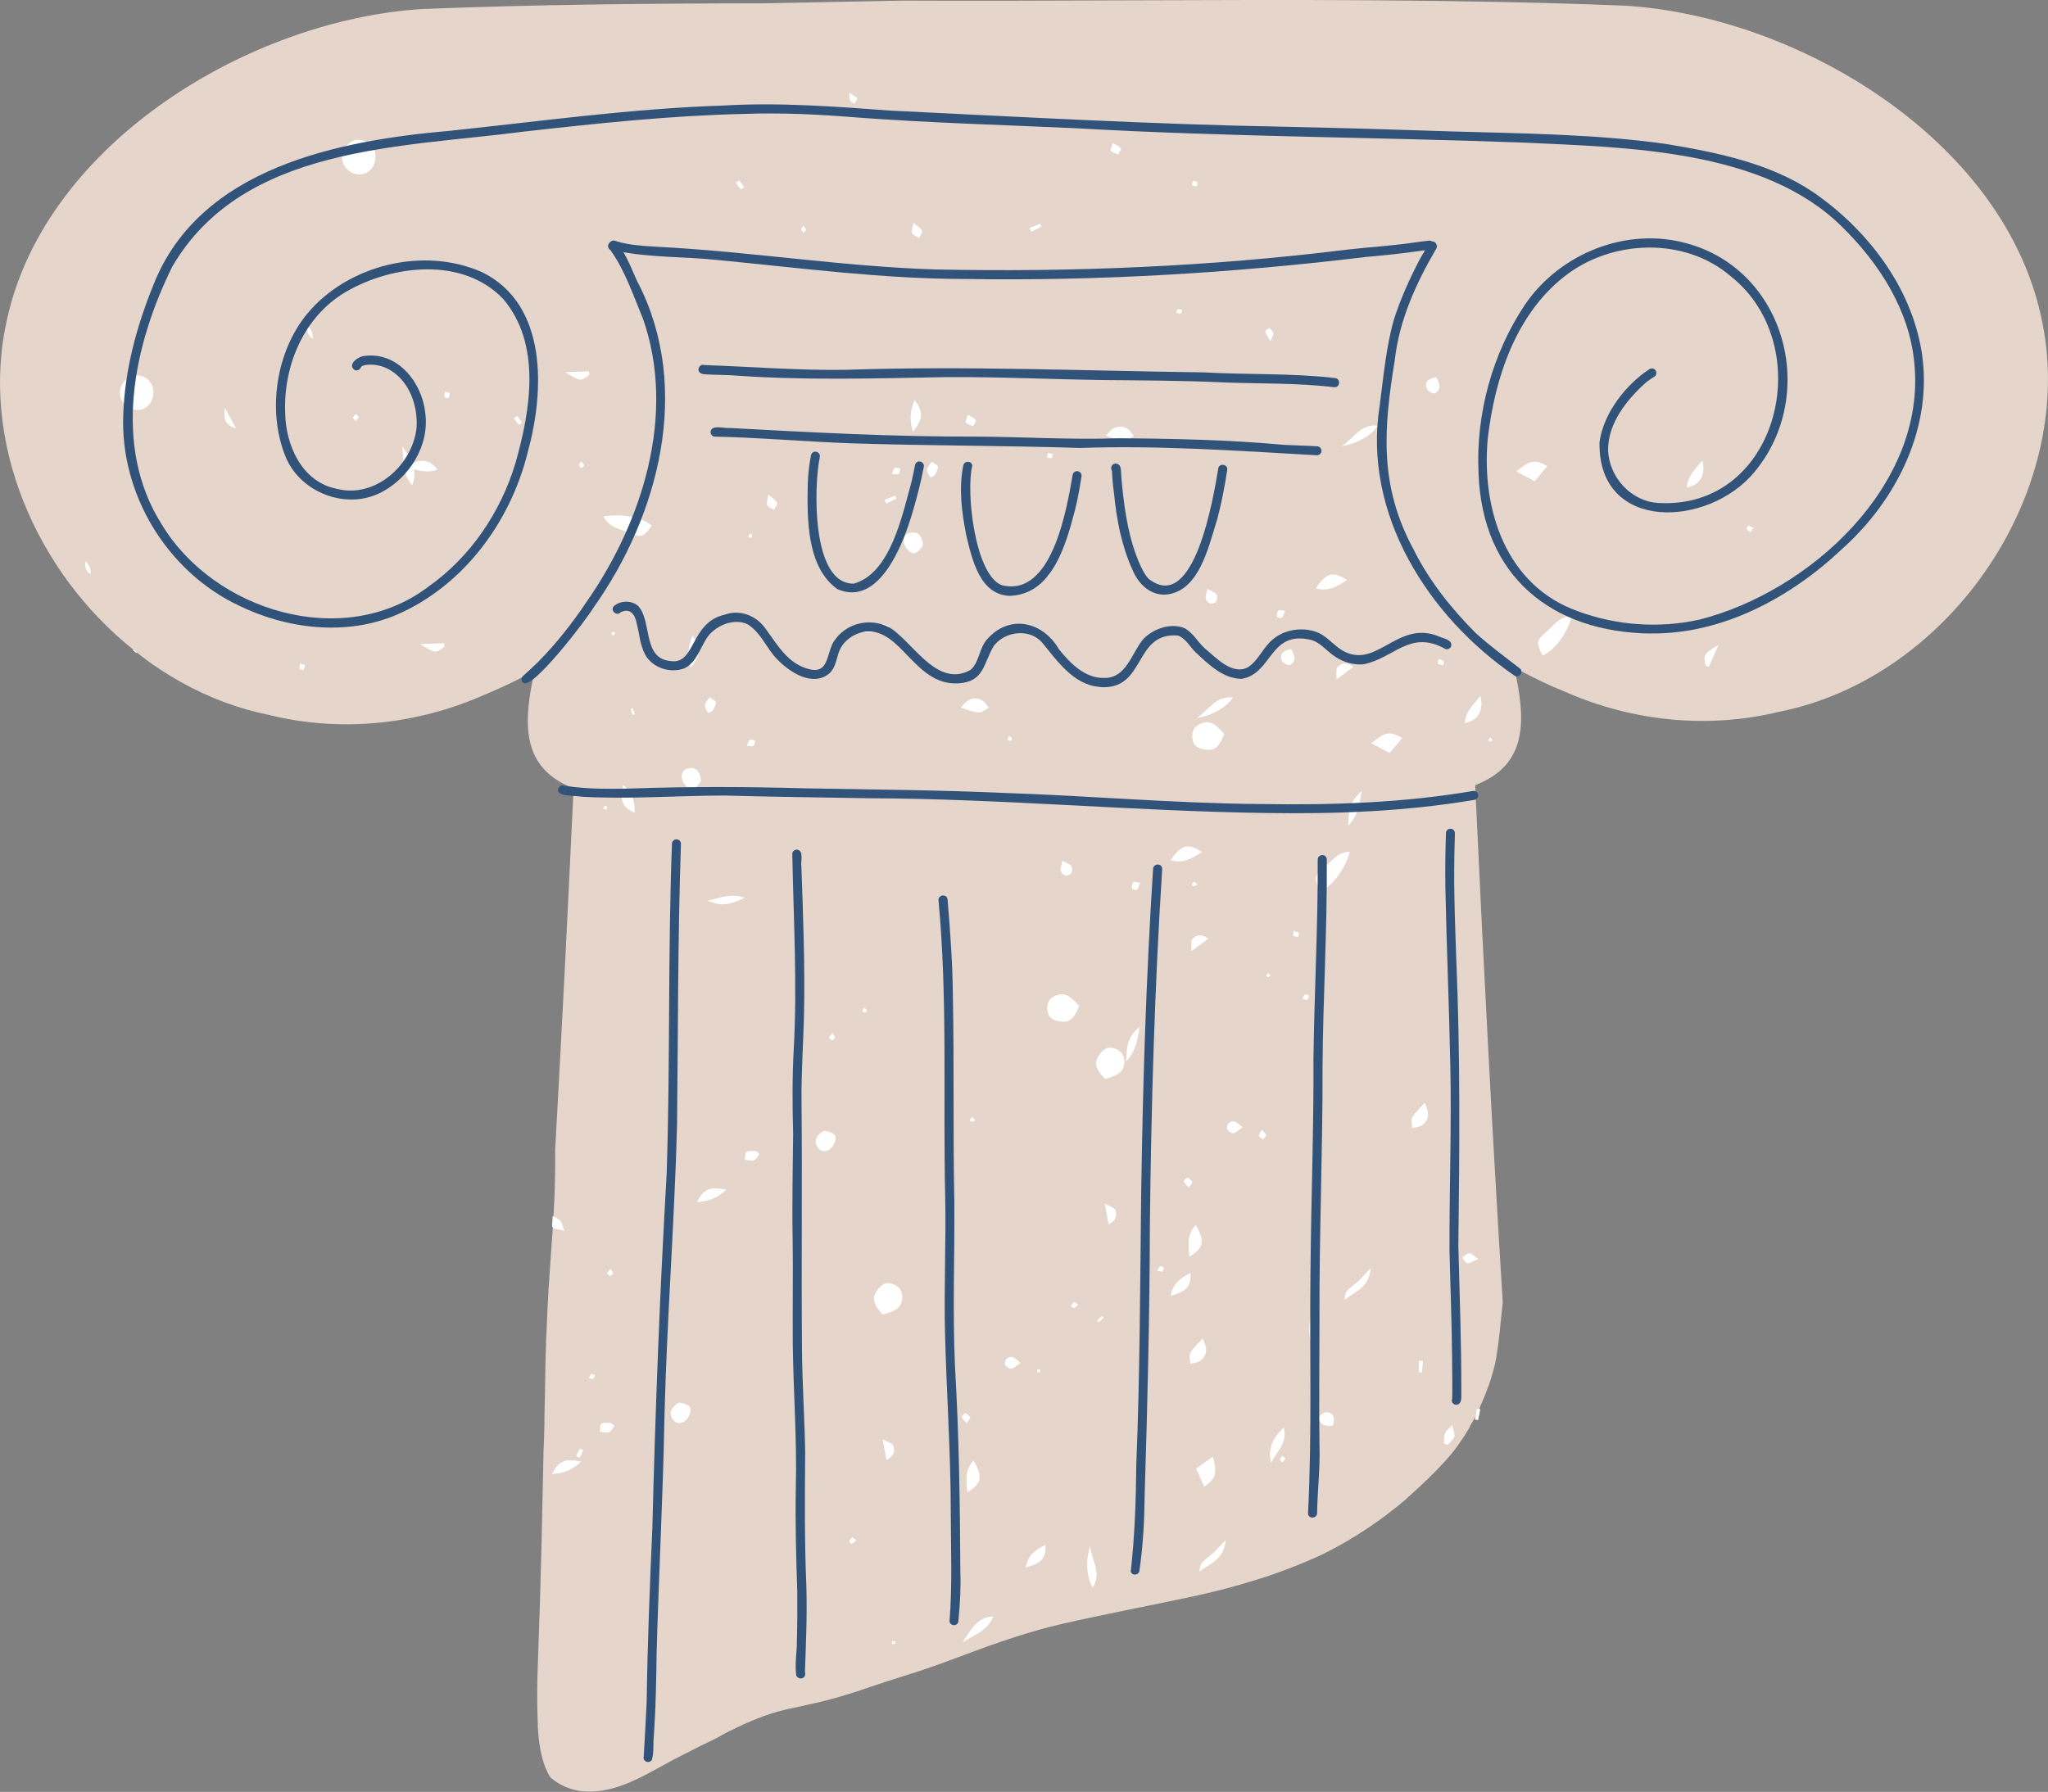 <svg xmlns="http://www.w3.org/2000/svg" id="Layer_2" data-name="Layer 2" viewBox="0 0 173.42 151.77"><rect x="0" y="0" width="173.42" height="151.77" fill="#808080" stroke="none"/><defs><style>      .cls-1 {        fill: #aecce2;      }      .cls-2 {        fill: #ece5e8;      }      .cls-3 {        fill: #e5d5ca;      }      .cls-4 {        fill: #325379;      }      .cls-5 {        fill: #fff;      }    </style></defs><g id="Capa_5" data-name="Capa 5"><g><g><path class="cls-1" d="M77.54,141.65s-.06.02-.09.03c0,0-.02,0-.03,0,.04-.01.07-.02.11-.04Z"></path><path class="cls-1" d="M72.58,143.27s-.05.01-.07.02c-.01,0-.03,0-.04.01.04-.01.07-.02.11-.04Z"></path><path class="cls-3" d="M150.67,60.28c-6.03,1.48-12.45.82-18.12-1.68-1.27-.51-2.51-1.1-3.72-1.74l-.62-.33c.06.26.12.51.17.76.91,4.37.61,7.63-3.46,9.21h0c0,.18.02.35.02.51.01.23.02.46.03.69.66,14.21,1.4,28.41,2.28,42.61-.02.16-.03.31-.05.47-.15,1.4-.26,2.8-.5,4.18h0s0,.02,0,.02h0v.02s0,0,0,0c0,0,0,.01,0,.02-.11.58-.26,1.14-.43,1.71-.29.89-.64,1.76-1.02,2.6,0,.01-.01.02-.02.03s0,.02-.01.03c-.09.19-.18.38-.28.56,0,0,0,0,0,0-.15.3-.32.59-.49.89,0,0,.01,0,.02,0-.13.22-.26.45-.4.67-.17.26-.34.51-.52.77-.03.04-.06.09-.09.13-.18.25-.37.5-.56.73-1.12,1.33-2.39,2.53-3.68,3.68-.02.01-.03.02-.04.04h0s0,0,0,0c0,0-.01.01-.02.02-.06.05-.12.1-.18.16-.38.33-.77.64-1.16.94-.33.26-.66.51-1,.75-.36.26-.72.51-1.09.76-1.2.79-2.42,1.51-3.71,2.14-.38.18-.76.35-1.14.51l-.3.13c-.28.12-.56.23-.85.35-.14.05-.28.1-.41.16-.25.1-.5.19-.75.28-.15.06-.31.11-.46.17-.16.06-.32.12-.48.17-.13.04-.26.09-.39.13-1.48.48-2.97.92-4.48,1.28-.81.2-1.63.38-2.45.55h0c-.69.15-1.38.29-2.07.43-1.85.38-3.7.75-5.54,1.14-1.75.37-3.5.74-5.22,1.25-1.68.49-3.33,1.06-4.97,1.67-1.6.59-3.18,1.2-4.8,1.73,0,0-.01,0-.02,0t0,0s-.03.01-.05.02c-.03,0-.07.02-.1.03h0l-.07.02c-.84.27-1.67.53-2.5.8-.82.26-1.63.55-2.44.82-.97.31-1.94.6-2.92.84-.79.19-1.59.36-2.38.53-.63.13-1.25.28-1.86.47-1.02.32-2.01.75-2.99,1.21-.03.01-.05.03-.08.04-.16.08-.32.15-.47.23-.05.02-.09.04-.13.06l-.03.02c-.35.18-.7.37-1.05.57-.89.42-1.77.86-2.65,1.32-2.54,1.22-5.13,3.18-8.02,3.18-.32,0-.64-.02-.96-.07-.92-.16-1.72-.56-2.37-1.12-.07-.1-.13-.2-.19-.3,0,0,0,0,0-.01-.09-.17-.17-.35-.25-.53-.19-.5-.33-1.03-.43-1.55-.11-.63-.17-1.26-.21-1.89,0-.01,0-.02,0-.03s0-.02,0-.03c0-.06,0-.12,0-.18-.08-1.67-.06-3.34,0-5.01.05-1.67.12-3.33.17-5,.02-.57.04-1.15.05-1.72v-.06h0v-.02h0c.04-1.16.07-2.31.1-3.47.04-1.73.06-3.46.11-5.19.02-.81.03-1.63.05-2.44,0-.25.02-.5.03-.74.02-.56.04-1.12.05-1.69v-.59c.04-1.41.06-2.82.08-4.24.03-1.66.1-3.32.18-4.99.11-2.35.31-4.69.46-7.04.02-.29.04-.58.05-.87.05-.8.08-1.6.11-2.4.03-1.06.04-2.13.03-3.19.56-9.99,1.06-19.98,1.53-29.98.01-.2.02-.41.03-.61h0c-.18-.08-.35-.15-.52-.23-3.55-1.65-3.8-4.79-2.95-8.93.05-.27.12-.54.18-.82-.33.18-.66.35-.99.53-1.09.56-2.21,1.08-3.35,1.55-5.67,2.5-12.1,3.17-18.12,1.68-2.62-.52-5.13-1.47-7.46-2.77-.01,0-.02,0-.03-.02-1.29-.72-2.53-1.54-3.69-2.46-.1-.08-.2-.16-.3-.24C3.04,48.46-1.79,37.31.62,26.93,3.97,12,21.26,1.64,35.82.76c9.61-.38,19.23-.47,28.85-.48,3.93-.08,7.87-.16,11.8-.23,6.27.03,12.54,0,18.81-.02,14.11-.05,28.23-.11,42.32.45,14.56.88,31.85,11.24,35.2,26.17,3.38,14.61-7.54,30.73-22.12,33.63Z"></path></g><g><path class="cls-5" d="M30.3,11.83c-.68.01-1.34.74-1.34,1.5,0,.74.64,1.4,1.4,1.44.82.04,1.42-.58,1.44-1.49.02-.83-.63-1.46-1.5-1.44Z"></path><path class="cls-5" d="M94.29,88.77c-.62-.18-.99.24-1.28.69-.38.6-.21,1.12.55,1.93,1.26-.33,1.64-.69,1.65-1.5,0-.64-.38-.96-.92-1.12Z"></path><path class="cls-5" d="M130.88,53.57c-.81.67-.8.92-.25,1.95,1.01-.45,2.05-1.81,2.48-3.34-1.12.03-1.59.87-2.24,1.39Z"></path><path class="cls-5" d="M102.71,123.36c-.53.38-.94.68-1.42,1.03.24.53.46,1.02.68,1.52.99-.68,1.11-1.09.74-2.55Z"></path><path class="cls-5" d="M101.25,103.74c-.72.77-.65,1.65-.53,2.69,1.23-.73,1.32-1.31.53-2.69Z"></path><path class="cls-5" d="M77.23,45.1c-.46.03-.72.28-.7.76.02.52.61,1.14,1,.97.3-.12.5-.48.63-.62-.03-.78-.41-1.16-.93-1.12Z"></path><path class="cls-5" d="M111.11,111.01c-.4,1.26-.28,2.66.22,3.51.78-1.2-.01-2.18-.22-3.51Z"></path><path class="cls-5" d="M119.59,94.62c-.13.24-.01.61,0,.92.27-.07.58-.07.79-.21.61-.42.73-.99.26-1.91-.45.5-.83.8-1.04,1.2Z"></path><path class="cls-5" d="M77.45,33.88c-.43.97-.41,1.77-.15,2.7.87-1.11.91-1.66.15-2.7Z"></path><path class="cls-5" d="M52.75,66.49c-.25,1.41-.06,1.87,1,2.36,0-.95-.15-1.76-1-2.36Z"></path><path class="cls-5" d="M142.83,41.29c1.1-.19,1.63-1.03,1.33-2.29-.66.78-1.26,1.35-1.33,2.29Z"></path><path class="cls-5" d="M114.16,69.95c.9-.95.94-1.9,1.16-2.96-.91.82-1.11,1.32-1.16,2.96Z"></path><path class="cls-5" d="M111.69,120.08c.06.67.58.71,1.18.67.2-.69.04-1.1-.56-1.14-.21-.01-.63.32-.62.47Z"></path><path class="cls-5" d="M145.52,54.62c-1.28.8-1.29.82-1.1,1.76.09.03.19.06.28.1.24-.54.48-1.08.82-1.85Z"></path><path class="cls-5" d="M93.55,101.94c.14.78.22,1.22.32,1.76.63-.32.77-.75.56-1.24-.08-.18-.4-.25-.89-.52Z"></path><path class="cls-5" d="M20.02,36.32c-.4-.73-.69-1.25-.98-1.78-.11,1.14.04,1.4.98,1.78Z"></path><path class="cls-5" d="M47.79,104.24c-.52-.13-.82-.13-.96-.27-.03-.03-.06-.07-.08-.11.02-.29.04-.58.05-.87.23.11.46.23.64.4.13.13.16.37.36.86Z"></path><path class="cls-5" d="M78.9,39.11c-.14.22-.37.43-.4.67-.02.21.18.45.28.67.12-.06.25-.13.37-.19.1-.24.3-.5.27-.73-.02-.16-.34-.28-.53-.42Z"></path><path class="cls-5" d="M103.9,95.59c.02.16.36.41.53.39.23-.03.44-.27.79-.5-.32-.24-.5-.46-.69-.49-.4-.06-.68.21-.63.6Z"></path><path class="cls-5" d="M26.02,27.58q-.1.72.44,1.11.1-.67-.44-1.11Z"></path><path class="cls-5" d="M107.83,28.23c-.04-.17-.21-.31-.33-.46-.12.1-.35.19-.35.29,0,.17.15.33.42.85.15-.37.29-.55.26-.68Z"></path><path class="cls-5" d="M63.01,15.85c-.13-.2-.27-.38-.42-.57-.1.07-.19.14-.29.21.15.19.29.38.46.55,0,0,.25-.18.25-.19Z"></path><path class="cls-5" d="M100.54,99.74c-.05-.02-.31.24-.29.33.05.16.22.29.41.52.15-.23.34-.42.3-.49-.08-.16-.25-.29-.42-.35Z"></path><path class="cls-5" d="M30.12,35.06c-.09.13-.22.23-.22.32,0,.09.14.18.22.27.09-.11.21-.2.27-.33.01-.03-.16-.15-.28-.26Z"></path><path class="cls-5" d="M147.89,44.79c.06.12.21.19.32.29.07-.09.14-.18.28-.35-.17-.09-.29-.19-.42-.21-.05,0-.2.22-.17.27Z"></path><path class="cls-5" d="M90.69,110.61s.18.21.24.19c.12-.04.22-.17.38-.3-.18-.12-.32-.25-.35-.23-.11.08-.21.21-.27.33Z"></path><path class="cls-5" d="M68.25,19.46c0-.1-.11-.19-.21-.34-.09.14-.21.23-.2.31.01.1.13.18.21.27.07-.08.2-.16.2-.24Z"></path><path class="cls-5" d="M53.4,60.04c.05.17.11.35.16.52.07-.02.13-.05.2-.07-.06-.17-.12-.34-.18-.51-.06.02-.12.04-.18.06Z"></path><path class="cls-5" d="M70.48,88.1c.06.01.22-.14.22-.21,0-.11-.11-.22-.21-.39-.16.21-.29.33-.27.38.04.1.16.21.26.23Z"></path><path class="cls-5" d="M101.05,75.06c.09,0,.19-.05.34-.1-.11-.14-.18-.22-.24-.3-.07.07-.17.14-.21.22-.02.03.07.18.11.18Z"></path><path class="cls-5" d="M126.39,62.7c-.06-.08-.12-.17-.19-.25-.07.08-.14.16-.2.24.06.04.13.09.19.13.07-.04.13-.08.2-.12Z"></path><path class="cls-5" d="M51.8,53.69c.02.06.1.11.16.16.05-.09.09-.17.14-.26-.07-.03-.14-.06-.21-.09-.03.06-.11.14-.09.19Z"></path><path class="cls-5" d="M11.49,31.78c-.68.01-1.34.74-1.34,1.5,0,.74.64,1.4,1.4,1.44.82.04,1.42-.58,1.44-1.49.02-.83-.63-1.46-1.5-1.44Z"></path><path class="cls-5" d="M75.48,108.72c-.62-.18-.99.24-1.28.69-.38.6-.21,1.12.55,1.93,1.26-.33,1.64-.69,1.65-1.5,0-.64-.38-.96-.92-1.12Z"></path><path class="cls-5" d="M114.31,72.14c-1.12.03-1.59.87-2.24,1.39-.81.67-.8.92-.25,1.95,1.01-.45,2.05-1.81,2.48-3.34Z"></path><path class="cls-5" d="M81.91,126.39c1.23-.73,1.32-1.31.53-2.69-.72.77-.65,1.65-.53,2.69Z"></path><path class="cls-5" d="M58.43,65.06c-.46.03-.72.28-.7.76.02.52.61,1.14,1,.97.3-.12.5-.48.63-.62-.03-.78-.41-1.16-.93-1.12Z"></path><path class="cls-5" d="M92.52,134.47c.78-1.2-.01-2.18-.22-3.51-.4,1.26-.28,2.66.22,3.51Z"></path><path class="cls-5" d="M15.29,57.8s-.02,0-.03-.02c0-.02,0-.03,0-.04.01.02.03.04.04.06Z"></path><path class="cls-5" d="M101.83,113.38c-.45.5-.83.8-1.04,1.2-.13.24-.01.61,0,.92.27-.07.58-.07.79-.21.61-.42.73-.99.26-1.91Z"></path><path class="cls-5" d="M58.64,53.84c-.43.97-.41,1.77-.15,2.7.87-1.11.91-1.66.15-2.7Z"></path><path class="cls-5" d="M125.36,58.95c-.66.78-1.26,1.35-1.33,2.29,1.1-.19,1.63-1.03,1.33-2.29Z"></path><path class="cls-5" d="M95.36,89.9c.9-.95.94-1.9,1.16-2.96-.91.82-1.11,1.32-1.16,2.96Z"></path><path class="cls-5" d="M75.63,122.42c-.08-.18-.4-.25-.89-.52.14.78.22,1.22.32,1.76.63-.32.77-.75.56-1.24Z"></path><path class="cls-5" d="M60.35,60.21c.1-.24.3-.5.27-.73-.02-.16-.34-.28-.53-.42-.14.22-.37.43-.4.67-.02.21.18.45.28.67.12-.06.25-.13.37-.19Z"></path><path class="cls-5" d="M85.1,115.54c.02.16.36.41.53.39.23-.03.44-.27.79-.5-.32-.24-.5-.46-.69-.49-.4-.06-.68.21-.63.6Z"></path><path class="cls-5" d="M124.44,106.15c-.21,0-.41.22-.62.34.14.18.28.49.43.5.24.01.49-.18.94-.36-.38-.25-.57-.48-.75-.48Z"></path><path class="cls-5" d="M7.22,47.54q-.1.72.44,1.11.1-.67-.44-1.11Z"></path><path class="cls-5" d="M120.14,116.23c.09,0,.19,0,.28,0,.02-.32.05-.65.07-.97-.12,0-.23,0-.35,0,0,.32,0,.64,0,.97Z"></path><path class="cls-5" d="M89.02,48.18c-.04-.17-.21-.31-.33-.46-.12.1-.35.19-.35.29,0,.17.15.33.42.85.15-.37.29-.55.26-.68Z"></path><path class="cls-5" d="M43.5,35.44c.15.19.29.38.46.55,0,0,.25-.18.25-.19-.13-.2-.27-.38-.42-.57-.1.07-.19.14-.29.21Z"></path><path class="cls-5" d="M82.15,120.05c-.08-.16-.25-.29-.42-.35-.05-.02-.31.24-.29.33.05.16.22.29.41.52.15-.23.34-.42.3-.49Z"></path><path class="cls-5" d="M106.61,96.2c.03.12.22.21.34.31.09-.12.26-.25.26-.36,0-.12-.17-.24-.36-.47-.13.26-.27.41-.24.53Z"></path><path class="cls-5" d="M11.59,55.27s-.02.03-.03.05c-.1-.08-.2-.16-.3-.24.02-.02.04-.04.05-.07.12.11.29.23.28.26Z"></path><path class="cls-5" d="M71.89,130.56s.18.21.24.19c.12-.04.22-.17.38-.3-.18-.12-.32-.25-.35-.23-.11.08-.21.21-.27.33Z"></path><path class="cls-5" d="M108.59,123.3c-.09.13-.21.22-.21.31,0,.08.13.16.2.25.09-.11.2-.21.26-.33.01-.02-.15-.13-.26-.23Z"></path><path class="cls-5" d="M49.23,39.07c-.09.14-.21.23-.2.31.01.1.13.18.21.27.07-.08.2-.16.2-.24,0-.1-.11-.19-.21-.34Z"></path><path class="cls-5" d="M51.68,108.06c.06.01.22-.14.22-.21,0-.11-.11-.22-.21-.39-.16.21-.29.33-.27.38.04.1.16.21.26.23Z"></path><path class="cls-5" d="M82.34,94.61c-.07.07-.17.14-.21.22-.02.03.07.18.11.18.09,0,.19-.05.34-.1-.11-.14-.18-.22-.24-.3Z"></path><path class="cls-5" d="M107.39,82.4c-.07.08-.14.16-.2.24.06.04.13.09.19.13.07-.04.13-.08.2-.12-.06-.08-.12-.17-.19-.25Z"></path><path class="cls-5" d="M103.66,62.16c-.85-.99-1.34-1.17-2.07-.83-.58.27-.7.76-.6,1.32.11.64.65.79,1.18.85.71.08,1.1-.3,1.49-1.33Z"></path><path class="cls-5" d="M51.1,43.75c.52,1,1.48,1.05,2.23,1.4.96.44,1.18.32,1.86-.63-.84-.72-2.53-1.05-4.09-.77Z"></path><path class="cls-5" d="M128.4,39.93c.57.31,1.02.55,1.55.83.37-.45.71-.85,1.07-1.28-1.04-.59-1.46-.52-2.62.45Z"></path><path class="cls-5" d="M114.06,49.13c-1.2-.79-1.76-.61-2.65.7,1.01.31,1.77-.13,2.65-.7Z"></path><path class="cls-5" d="M70.18,97.39c.46-.25.76-1.05.44-1.33-.24-.21-.65-.24-.83-.3-.69.37-.86.88-.6,1.33.23.4.57.53.99.3Z"></path><path class="cls-5" d="M116.68,36.05c-1.42-.17-1.95.96-3.06,1.73,1.31-.19,2.51-.91,3.06-1.73Z"></path><path class="cls-5" d="M81.51,139.12c.88-.64,2.06-.9,2.61-2.22-1.06.06-1.62.54-2.61,2.22Z"></path><path class="cls-5" d="M108.71,120.9c-1.04.99-1.34,1.86-1.08,3.02.45-.98,1.43-1.64,1.08-3.02Z"></path><path class="cls-5" d="M96.01,36.93c-.18-.21-.31-.49-.54-.61-.65-.36-1.21-.22-1.83.6.64.19,1.08.39,1.53.41.27.01.55-.26.83-.4Z"></path><path class="cls-5" d="M114.77,108.72c-.83.66-.84.64-.93,1.37.91-.7,2.1-1,2.23-2.69-.56.58-.89.99-1.3,1.32Z"></path><path class="cls-5" d="M59.01,101.81c1.06-.03,1.78-.4,2.49-1.04-1.38-.29-1.89-.09-2.49,1.04Z"></path><path class="cls-5" d="M100.82,107.82c-.86.41-1.51.9-1.69,1.93,1.38-.39,1.71-.77,1.69-1.93Z"></path><path class="cls-5" d="M37.05,39.78c-.55-.76-1.33-.96-2.16-.52-.17-.41-.44-.88-.84-1.48.19,1.07-.09,2.25.85,3.32.2-.47.25-.87.15-1.35.7.18,1.32.29,2,.02Z"></path><path class="cls-5" d="M75.37,53.01c-1.25-.39-2.12-.01-3.17.25,1.14.46,1.67.42,3.17-.25Z"></path><path class="cls-5" d="M121.61,31.95c-.71.12-1.01.45-.78,1,.08.19.56.43.69.35.58-.35.38-.83.09-1.35Z"></path><path class="cls-5" d="M49.92,31.75c-.01-.1-.03-.2-.04-.3-.59.02-1.18.04-2.02.07,1.28.8,1.3.8,2.06.22Z"></path><path class="cls-5" d="M114.6,56.48c-.57-.42-1.01-.37-1.36.04-.13.15-.05.47-.08,1.03.64-.47,1-.74,1.44-1.06Z"></path><path class="cls-5" d="M63.84,98.28c.2-.07.32-.36.48-.55-.11-.08-.22-.17-.33-.25-.26.02-.58-.05-.78.08-.13.08-.1.43-.14.66.26.03.55.14.77.06Z"></path><path class="cls-5" d="M102.91,51.02c.14-.09.21-.51.12-.65-.13-.2-.44-.28-.79-.49-.07.4-.2.65-.14.84.13.39.48.52.82.3Z"></path><path class="cls-5" d="M77.82,20.16c.1-.21.32-.46.26-.61-.09-.22-.37-.37-.74-.69-.06.45-.19.72-.1.89.1.19.38.28.58.41Z"></path><path class="cls-5" d="M94.69,13.08c.08-.18.28-.43.22-.52-.12-.18-.37-.26-.68-.45-.09.31-.23.59-.17.66.15.16.41.21.62.31Z"></path><path class="cls-5" d="M88.19,19.2c-.04-.08-.08-.17-.12-.25-.3.12-.6.24-.9.36.05.1.1.21.15.31.29-.14.58-.28.87-.42Z"></path><path class="cls-5" d="M48.78,123.31c.1.06.21.11.31.17.1-.22.21-.43.3-.65,0,0-.28-.15-.28-.14-.12.2-.22.41-.33.62Z"></path><path class="cls-5" d="M124.89,120.24c.09,0,.19.02.28.03.06-.31.12-.62.18-.92-.09-.02-.18-.03-.28-.05-.06.31-.12.63-.19.95Z"></path><path class="cls-5" d="M108.53,52.34c.13-.11.17-.33.29-.59-.28-.03-.52-.12-.57-.06-.1.14-.15.36-.13.53,0,.06.35.17.42.11Z"></path><path class="cls-5" d="M76.1,40.13c.1-.08.09-.29.13-.44-.15-.03-.34-.13-.44-.07-.11.06-.14.26-.27.53.29,0,.49.06.58-.01Z"></path><path class="cls-5" d="M37.98,33.69c.08-.11.08-.27.12-.41-.11-.03-.23-.05-.43-.1,0,.19-.05.34,0,.47.02.05.29.08.32.04Z"></path><path class="cls-5" d="M122.26,56.02c-.09-.09-.25-.13-.44-.21-.03.21-.09.39-.05.42.12.07.27.1.42.09.03,0,.11-.26.07-.3Z"></path><path class="cls-5" d="M99.98,26.55c.07-.04.09-.19.13-.29-.14-.04-.27-.09-.41-.09-.02,0-.05.19-.09.33.15.03.29.09.37.05Z"></path><path class="cls-5" d="M50.07,116.39c-.09.04-.12.19-.21.34.16.02.3.09.37.04.08-.06.1-.2.15-.31-.1-.03-.23-.11-.31-.08Z"></path><path class="cls-5" d="M93.44,111.61c-.05-.05-.1-.1-.15-.15-.13.13-.25.26-.38.39.04.05.09.09.13.14l.4-.37Z"></path><path class="cls-5" d="M110.52,84.23c-.1.05-.15.19-.26.36.26.05.42.12.46.07.07-.08.12-.24.09-.33-.02-.06-.22-.14-.29-.1Z"></path><path class="cls-5" d="M101.32,15.75c.08-.05.08-.22.11-.33-.14-.03-.29-.07-.43-.1-.02.12-.04.23-.06.39.15.02.31.1.38.05Z"></path><path class="cls-5" d="M85.7,62.57c-.04-.09-.13-.15-.24-.26-.08.16-.12.25-.17.35.1.03.19.09.29.09.04,0,.13-.14.11-.18Z"></path><path class="cls-5" d="M63.7,45.32c-.07-.04-.13-.09-.2-.13l-.15.28c.1.03.2.05.3.08.01-.08.02-.15.04-.23Z"></path><path class="cls-5" d="M88.04,116.2s.05-.14.07-.21c-.1,0-.19,0-.29-.01,0,.08,0,.15,0,.23.07,0,.17.04.21,0Z"></path><path class="cls-5" d="M89.31,84.36c-.58.27-.7.76-.6,1.32.11.64.65.79,1.18.85.71.08,1.1-.3,1.49-1.33-.85-.99-1.34-1.17-2.07-.83Z"></path><path class="cls-5" d="M116.12,62.95c.57.31,1.02.55,1.55.83.37-.45.71-.85,1.07-1.28-1.04-.59-1.46-.52-2.62.45Z"></path><path class="cls-5" d="M101.78,72.16c-1.2-.79-1.76-.61-2.65.7,1.01.31,1.77-.13,2.65-.7Z"></path><path class="cls-5" d="M57.51,118.79c-.69.37-.86.88-.6,1.33.23.4.57.53.99.3.46-.25.76-1.05.44-1.33-.24-.21-.65-.24-.83-.3Z"></path><path class="cls-5" d="M104.4,59.08c-1.42-.17-1.95.96-3.06,1.73,1.31-.19,2.51-.91,3.06-1.73Z"></path><path class="cls-5" d="M83.73,59.95c-.18-.21-.31-.49-.54-.61-.65-.36-1.21-.22-1.83.6.64.19,1.08.39,1.53.41.27.01.55-.26.83-.4Z"></path><path class="cls-5" d="M102.49,131.74c-.83.66-.84.64-.93,1.37.91-.7,2.1-1,2.23-2.69-.56.58-.89.99-1.3,1.32Z"></path><path class="cls-5" d="M46.73,124.84c1.06-.03,1.78-.4,2.49-1.04-1.38-.29-1.89-.09-2.49,1.04Z"></path><path class="cls-5" d="M86.85,132.77c1.38-.39,1.71-.77,1.69-1.93-.86.41-1.51.9-1.69,1.93Z"></path><path class="cls-5" d="M63.09,76.04c-1.25-.39-2.12-.01-3.17.25,1.14.46,1.67.42,3.17-.25Z"></path><path class="cls-5" d="M109.33,54.97c-.71.12-1.01.45-.78,1,.08.19.56.43.69.35.58-.35.38-.83.09-1.35Z"></path><path class="cls-5" d="M37.64,54.78c-.01-.1-.03-.2-.04-.3-.59.02-1.18.04-2.02.07,1.28.8,1.3.8,2.06.22Z"></path><path class="cls-5" d="M100.96,79.54c-.13.15-.05.47-.08,1.03.64-.47,1-.74,1.44-1.06-.57-.42-1.01-.37-1.36.04Z"></path><path class="cls-5" d="M122.97,120.7c-.36.39-.56.52-.62.7-.08.26-.08.56-.07.84,0,.04.28.15.32.11.21-.2.45-.41.55-.66.07-.19-.07-.45-.18-.99Z"></path><path class="cls-5" d="M50.93,120.59c-.13.08-.1.43-.14.66.26.03.55.14.77.06.2-.07.32-.36.48-.55-.11-.08-.22-.17-.33-.25-.26.02-.58-.05-.78.08Z"></path><path class="cls-5" d="M90.63,74.04c.14-.09.21-.51.12-.65-.13-.2-.44-.28-.79-.49-.07.4-.2.65-.14.84.13.39.48.52.82.3Z"></path><path class="cls-5" d="M65.06,41.89c-.06.45-.19.72-.1.89.1.19.38.28.58.41.1-.21.32-.46.26-.61-.09-.22-.37-.37-.74-.69Z"></path><path class="cls-5" d="M82.41,36.1c.08-.18.28-.43.22-.52-.12-.18-.37-.26-.68-.45-.09.31-.23.59-.17.66.15.16.41.21.62.31Z"></path><path class="cls-5" d="M75.91,42.23c-.04-.08-.08-.17-.12-.25-.3.12-.6.24-.9.36.05.1.1.21.15.31.29-.14.58-.28.87-.42Z"></path><path class="cls-5" d="M95.97,74.72c-.1.14-.15.36-.13.53,0,.06.35.17.42.11.13-.11.17-.33.29-.59-.28-.03-.52-.12-.57-.06Z"></path><path class="cls-5" d="M72.35,8.79c.08-.15.22-.3.23-.46,0-.08-.22-.17-.68-.49.04.36.02.54.1.68.07.12.24.18.36.27Z"></path><path class="cls-5" d="M63.82,63.16c.1-.08.09-.29.13-.44-.15-.03-.34-.13-.44-.07-.11.06-.14.26-.27.53.29,0,.49.06.58-.01Z"></path><path class="cls-5" d="M25.38,56.68s.29.08.32.04c.08-.11.08-.27.12-.41-.11-.03-.23-.05-.43-.1,0,.19-.05.34,0,.47Z"></path><path class="cls-5" d="M109.55,78.83c-.03.21-.09.39-.05.42.12.07.27.1.42.09.03,0,.11-.26.07-.3-.09-.09-.25-.13-.44-.21Z"></path><path class="cls-5" d="M87.33,49.53c.15.03.29.09.37.05.07-.04.09-.19.13-.29-.14-.04-.27-.09-.41-.09-.02,0-.05.19-.09.33Z"></path><path class="cls-5" d="M81.01,134.48c-.13.13-.25.26-.38.39.04.05.09.09.13.14l.4-.37c-.05-.05-.1-.1-.15-.15Z"></path><path class="cls-5" d="M98.24,107.26c-.1.05-.15.19-.26.36.26.05.42.12.46.07.07-.08.12-.24.09-.33-.02-.06-.22-.14-.29-.1Z"></path><path class="cls-5" d="M89.04,38.78c.08-.05.08-.22.11-.33-.14-.03-.29-.07-.43-.1-.02.12-.04.23-.06.39.15.02.31.1.38.05Z"></path><path class="cls-5" d="M73.01,85.68c.1.03.19.09.29.09.04,0,.13-.14.11-.18-.04-.09-.13-.15-.24-.26-.08.16-.12.25-.17.35Z"></path><path class="cls-5" d="M51.42,68.35c-.07-.04-.13-.09-.2-.13l-.15.28c.1.03.2.05.3.08.01-.08.02-.15.04-.23Z"></path><path class="cls-5" d="M75.55,139.23c.07,0,.17.04.21,0,.05-.04.05-.14.07-.21-.1,0-.19,0-.29-.01,0,.08,0,.15,0,.23Z"></path></g><path class="cls-1" d="M45.68,134.32s0,0,0,0c0,0,0,0,0,0Z"></path><path class="cls-1" d="M119.22,126.83s-.05.04-.07.06c.02-.02.05-.04.07-.06Z"></path><path class="cls-1" d="M46.36,150.22s.02.03.03.04c0,0,0,0,0,0,0-.02-.02-.03-.03-.05Z"></path><path class="cls-2" d="M45.48,146.21s0,.01,0,.02c0,0,0,.02,0,.03,0-.02,0-.03,0-.05Z"></path><path class="cls-1" d="M45.69,134.24v.02s0,0,0,0c0,0,0,0,0,0,0,0,0-.02,0-.03Z"></path><path class="cls-1" d="M126.71,115s0,.01,0,.02c0,0,0-.01,0-.02Z"></path><polygon class="cls-1" points="126.71 114.98 126.71 114.98 126.71 114.99 126.71 114.98"></polygon><path class="cls-1" d="M126.72,114.95s0,0,0,0c0,0,0,0,0,0Z"></path><path class="cls-4" d="M139.86,53.66c-8.49-.08-14.35-4.88-14.66-13.57-.24-5,1.15-10.11,3.92-14.27,2.96-4.37,8.66-6.65,13.78-5.19,8.33,2.32,11.09,12.83,5.66,19.35-3.85,4.69-13.24,5.17-13.12-2.51.32-2.44,2.2-4.87,4.22-6.2.18-.11.41-.08.53.1.11.16.08.43-.1.53-.22.14-.43.28-.64.43-1.65,1.46-3.3,3.49-3.28,5.8.08,2.29,1.95,4.35,4.27,4.47,10.17.58,13.53-13.3,6.14-19.18-3.9-3.38-10.11-3.15-14.09-.02-4.16,3.25-5.92,8.67-6.51,13.74-.55,6,1.53,12.48,7.66,14.64,3.24,1.2,6.85,1.45,10.23.71,9.37-2.36,19.27-11.41,18.23-21.74-.41-4.5-3.01-8.51-6.18-11.6-6.61-6.49-18.1-6.66-26.87-7.07-12.66-.47-25.32-.49-37.97-1.22-6.18-.28-12.36-.45-18.53-.91-3.19-.26-6.39-.42-9.59-.3-6.2.14-12.38.8-18.54,1.49-10.44,1.37-23.84,1.17-29.83,11.44-3.3,6.68-5.11,15.2-.88,21.86,4.44,7.33,15.36,10.66,22.51,5.29,3.61-2.53,6.19-6.35,7.44-10.55,1.27-4.46,2.2-10.04-1.06-13.87-3.42-3.57-9.35-2.89-13.29-.6-3.57,2.07-5.32,6.24-5.16,10.26.03,2.7,1.4,5.81,4.28,6.41,3.3.91,6.53-1.98,6.85-5.2.1-1.87-.64-3.95-2.34-4.89-.59-.33-1.29-.47-1.96-.38-.17.04-.37.07-.44.24-.09.19-.32.28-.51.19-.67-.49.36-1.2.9-1.2,2.78-.34,4.83,2.3,5.08,4.84.38,2.71-1.32,5.46-3.69,6.7-3.01,1.6-7.04,0-8.21-3.18-1.47-3.82-.71-8.74,1.89-11.91,3.45-4.17,9.89-5.74,14.84-3.53,5.57,2.75,5.27,10.12,3.84,15.27-1.46,5.91-5.47,11.33-11.14,13.76-4.24,1.79-9.25,1.19-13.31-.8-6.1-2.88-10.08-9.47-9.79-16.21.13-3.77,1.14-7.48,2.56-10.97,3.92-9.93,15.67-12.22,25.18-13.04,7.67-.81,15.33-1.88,23.04-2.13,4.75-.28,9.49.08,14.22.43,11.05.53,22.09,1.16,33.15,1.36,4.77.1,9.54.24,14.31.4,6.1.18,12.24.22,18.29,1.08,4.27.72,8.69,1.61,12.34,4.06,4.57,3.14,8.32,8.01,9.2,13.58.98,6.31-2.11,12.51-6.75,16.65-4.33,4.1-10.1,7.22-16.18,7.15Z"></path><path class="cls-4" d="M107.29,68.86c-11.25-.15-22.47-1.22-33.73-1.25-4.06-.07-8.13-.12-12.19-.23-4.03,0-8.07.33-12.09.1-.76-.13-2.49.03-1.91-.86.1-.1.25-.13.38-.08,1.93.31,3.89.29,5.84.24,4.86-.17,9.71-.15,14.58-.01,5.63.1,11.26.14,16.89.39,7.25.24,14.49.89,21.74.94,6,.1,12.03-.1,17.95-1.11.21-.03.4.15.42.34.02.22-.14.39-.34.42-5.79.98-11.68,1.2-17.54,1.11Z"></path><path class="cls-4" d="M44.27,57.81c-.14-.14-.16-.4,0-.54.43-.38.86-.78,1.27-1.18,1.56-1.57,2.91-3.3,4.14-5.13,4.74-6.81,7.6-15.88,4.76-23.98-.82-1.96-1.51-4.08-2.76-5.81-.18-.1-.23-.32-.15-.5.84-1.17,2.19,2.81,2.53,3.35,4.53,8.9,1.73,19.65-3.8,27.44-.51.88-5.3,7.2-5.99,6.34Z"></path><path class="cls-4" d="M128.25,57.23c-7.31-5-12.86-13.71-11.43-22.82.33-2.45.53-4.94,1.21-7.33.54-1.71,1.3-3.39,2.11-4.96.26-.5.57-.95.8-1.44.34-.55,1,0,.61.5-1.68,2.89-3.07,5.99-3.44,9.3-.96,5.88-1.34,10.67,1.61,16.1,1.32,2.64,3.15,4.93,5.21,7.01,1.17,1.07,2.47,2.02,3.72,2.99.42.25.03.92-.4.65Z"></path><path class="cls-4" d="M81.79,23.63c-7.05,0-14.05-.94-21.05-1.61-2.81-.3-5.68-.18-8.45-.76-.24-.08-.53-.09-.67-.33-.1-.19-.02-.42.17-.52.11-.05.22-.05.33,0,1.19.38,2.46.42,3.7.5,7.79.41,15.51,1.66,23.31,1.91,11.69.25,23.36-.24,34.97-1.68,1.75-.2,3.57-.31,5.3-.55.58-.08,1.05-.15,1.61-.21.21-.02.39.15.41.36,0,.57-.77.4-1.15.51-1.53.22-3.03.38-4.57.51-11.25,1.36-22.57,2.05-33.91,1.87Z"></path><path class="cls-4" d="M54.63,149.15c-.13-.1-.16-.26-.12-.4.1-1.55.17-3.09.25-4.64.07-4.9.26-9.79.48-14.68.25-10,.63-19.99,1.21-29.98.31-9.33.1-18.67.45-28,.01-.21.19-.37.4-.36.21.01.37.19.36.4-.27,7.95-.24,15.9-.33,23.85-.22,8.28-.87,16.55-1.07,24.83-.12,6.62-.48,13.24-.66,19.86-.03,2.31-.07,4.63-.23,6.94-.08.69.02,1.43-.17,2.09-.14.2-.39.23-.57.09Z"></path><path class="cls-4" d="M67.43,141.91c-.15-.96.06-1.98.05-2.96.04-1.42.04-2.83.03-4.21-.1-2.94-.18-5.87-.12-8.81.1-4.09-.22-8.13-.26-12.21-.02-2.94.03-5.88-.01-8.82-.06-2.95.02-5.96.04-8.88-.06-2.39-.08-4.74.05-7.12.31-5.53-.02-11.05-.12-16.58,0-.21.2-.37.4-.36.62.08.28,1.04.37,1.45.15,4.21.31,8.43.22,12.64-.06,2.35-.23,4.78-.21,7.12.07,7.05-.02,14.08.04,21.13.02,2.92.23,5.84.27,8.76-.03,3.78-.06,7.5.1,11.26.07,2.43-.03,4.87-.12,7.3.08.18,0,.41-.18.5-.19.1-.43.01-.54-.18Z"></path><path class="cls-4" d="M80.4,137.36c.25-3.04.12-6.17.11-9.19,0-5.11-.36-10.2-.49-15.31-.09-3.79.09-7.58.02-11.36v.04h0c-.2-8.44.22-16.87-.57-25.29-.04-.46.71-.59.77-.06.23,2.77.43,5.58.45,8.35.11,5.7,0,11.46.12,17.13.04,4.71-.16,9.43.06,14.13.34,5.78.42,11.58.45,17.36.05,1.36-.03,2.71-.16,4.06.02.2-.1.38-.3.42-.2.04-.42-.09-.45-.3Z"></path><path class="cls-4" d="M95.75,133.12c.34-3.03.44-6.07.47-9.12.31-7.58.32-15.16.41-22.74.13-9.23.42-18.46,1.01-27.68.03-.46.78-.5.77.04-.64,10-.93,20.03-1.04,30.05-.02,7.62-.2,15.23-.44,22.84-.02,2.17-.13,4.33-.44,6.48,0-.05,0-.09-.02-.13.16.48-.56.72-.72.25Z"></path><path class="cls-4" d="M110.76,128.2c.35-6.86.12-13.73.21-20.6.05-5.96.28-11.92.25-17.89.07-5.64.39-11.29.36-16.93.02-.44.76-.52.77.04.04,5.84-.32,11.67-.36,17.5.02,7.16-.29,14.32-.26,21.48,0,3.53-.05,7.06,0,10.58.07,1.92-.17,3.83-.2,5.75.03.47-.72.58-.77.06Z"></path><path class="cls-4" d="M123.03,118.86c-.1-.11-.12-.28-.06-.42.03-1.06-.01-2.22-.01-3.27-.02-3.08-.15-6.16-.22-9.25-.02-5.21.18-10.43.07-15.63-.1-5.06-.32-10.17-.42-15.23-.02-1.5,0-3.01.05-4.51,0-.21.2-.37.4-.36.21.01.37.19.36.4-.05,1.47-.07,2.95-.06,4.39.03,2.07.09,4.13.17,6.2.35,8.11.28,16.24.18,24.35.1,4.09.26,8.17.25,12.26-.03.36.09.8-.17,1.09-.16.14-.4.13-.54-.03Z"></path><path class="cls-4" d="M93.13,58.18c-2.26-.17-3.62-2.24-4.93-3.81-1.09-1.17-3.12-.89-4.05.34-.9,1.5-.79,3.05-3.03,3.17-3.68.18-4.79-4.68-7.83-4.39-.95.14-1.86.75-2.23,1.66-.23.62-.29,1.35-.78,1.84-1.4,1.25-3.4-.03-4.47-1.15-.92-.93-1.37-2.27-2.5-2.96-1.13-.54-2.59.05-3.34.99-.67.9-.93,2.21-2.01,2.73-1.19.47-2.76-.04-3.35-1.2-.43-.82-.47-1.78-.71-2.66-.14-.72-.57-1.27-1.35-.88-.3.36-.91-.13-.58-.51.56-.53,1.67-.53,2.17.09,1.06,1.41.31,4.35,2.65,4.55,2.11.33,1.65-3.25,4.54-3.92,1.33-.48,2.73.06,3.52,1.21.99,1.37,1.9,2.95,3.64,3.39,1.83.49,1.44-1.59,2.26-2.54,1.21-1.65,3.69-1.9,5.2-.52,1.72,1.43,3.69,4.6,6.26,3.11.74-.68.7-1.85,1.39-2.59,1.88-2.13,4.7-1.5,6.06.85.95,1.18,2.18,2.46,3.81,2.44,1.92.05,2.33-2.1,3.34-3.29.84-.88,2.35-1.41,3.5-.92.71.38,1.1,1.14,1.68,1.68.99.81,2.35,2.34,3.69,1.62.9-.59,1.26-1.66,2.08-2.34,1-.86,2.49-1.08,3.72-.64.71.26,1.26.88,1.84,1.33,3.1,2.28,4.87-2.48,8.53-.95.4.18,1.2.28,1.02.86-.09.18-.33.28-.51.18-2.98-1.65-4.3.81-6.93,1.32-.92.07-1.84-.24-2.57-.79-.6-.44-1.13-1.11-1.88-1.29-3.51-.81-3.23,2.9-5.86,3.31-1.56-.02-2.81-1.25-3.89-2.26-.48-.47-.82-1.17-1.48-1.41-3.82-.31-2.66,4.7-6.66,4.36Z"></path><path class="cls-4" d="M113,32.8c-3.19-.39-6.4-.28-9.6-.42-3.3-.15-6.6-.16-9.91-.19-4.46-.06-8.91-.28-13.37-.25-6.08.11-12.15.3-18.22-.16-.74-.03-1.48-.03-2.22-.08-.17-.01-.32-.04-.44-.16-.26-.27.05-.76.41-.62,4.04.14,8.07.47,12.11.4h-.05c10.09-.34,20.17.09,30.25.22,3.69.21,7.4.05,11.08.48.48.04.47.79-.04.77Z"></path><path class="cls-4" d="M111.5,38.56c-6.66-.38-13.35-.85-20.02-.62-6.53-.21-13.07-.18-19.6-.4-3.78-.14-7.56-.48-11.35-.56-.21,0-.37-.2-.36-.41.06-.64,1.21-.26,1.65-.32,6.98.38,13.95.75,20.93.73,3.97.02,7.96.28,11.92.14,4.7.03,9.4.13,14.09.56.92.05,1.85.06,2.78.12.21.01.37.2.36.4-.01.21-.2.37-.4.36Z"></path><path class="cls-4" d="M70.97,49.94c-2.68-1.84-2.63-6.03-2.57-8.97.03-.8.12-1.61.27-2.4.04-.21.24-.35.44-.31.21.04.35.24.31.44-.51,2.47-.73,10.81,2.89,10.73,3.11-.89,4.09-5.8,4.85-8.52.12-.5.23-1,.32-1.51.04-.21.24-.35.44-.31.2.04.35.24.31.44-.24,1.26-.56,2.5-.92,3.73-.75,2.62-2.78,8.15-6.35,6.66Z"></path><path class="cls-4" d="M85.62,50.47c-2.65,0-3.3-3.08-3.8-5.14-.38-1.93-.65-3.96-.25-5.91.08-.42.73-.41.76.03-.55,2.17.21,9.22,2.49,10.11,4.25,1.08,5.5-6.39,6.01-9.34.03-.21.24-.35.44-.31.21.04.35.24.31.44-.15.96-.32,1.94-.56,2.88-.75,2.85-1.88,7.04-5.41,7.23Z"></path><path class="cls-4" d="M98.46,50.36c-1.22-.06-2.12-1.02-2.56-2.09-.92-2.02-1.35-4.24-1.56-6.43-.09-.65-.16-1.31-.18-1.97-.2-.26.05-.67.37-.6.39.06.39.48.4.79.02.4.06.79.1,1.19.23,2.24.59,4.52,1.51,6.59.19.41.41.86.72,1.18,3.88,3.06,5.5-6.97,5.9-9.34.08-.49.84-.37.76.13-.22,1.4-.48,2.8-.85,4.18-.75,2.33-1.55,6.36-4.61,6.38Z"></path></g></g></svg>